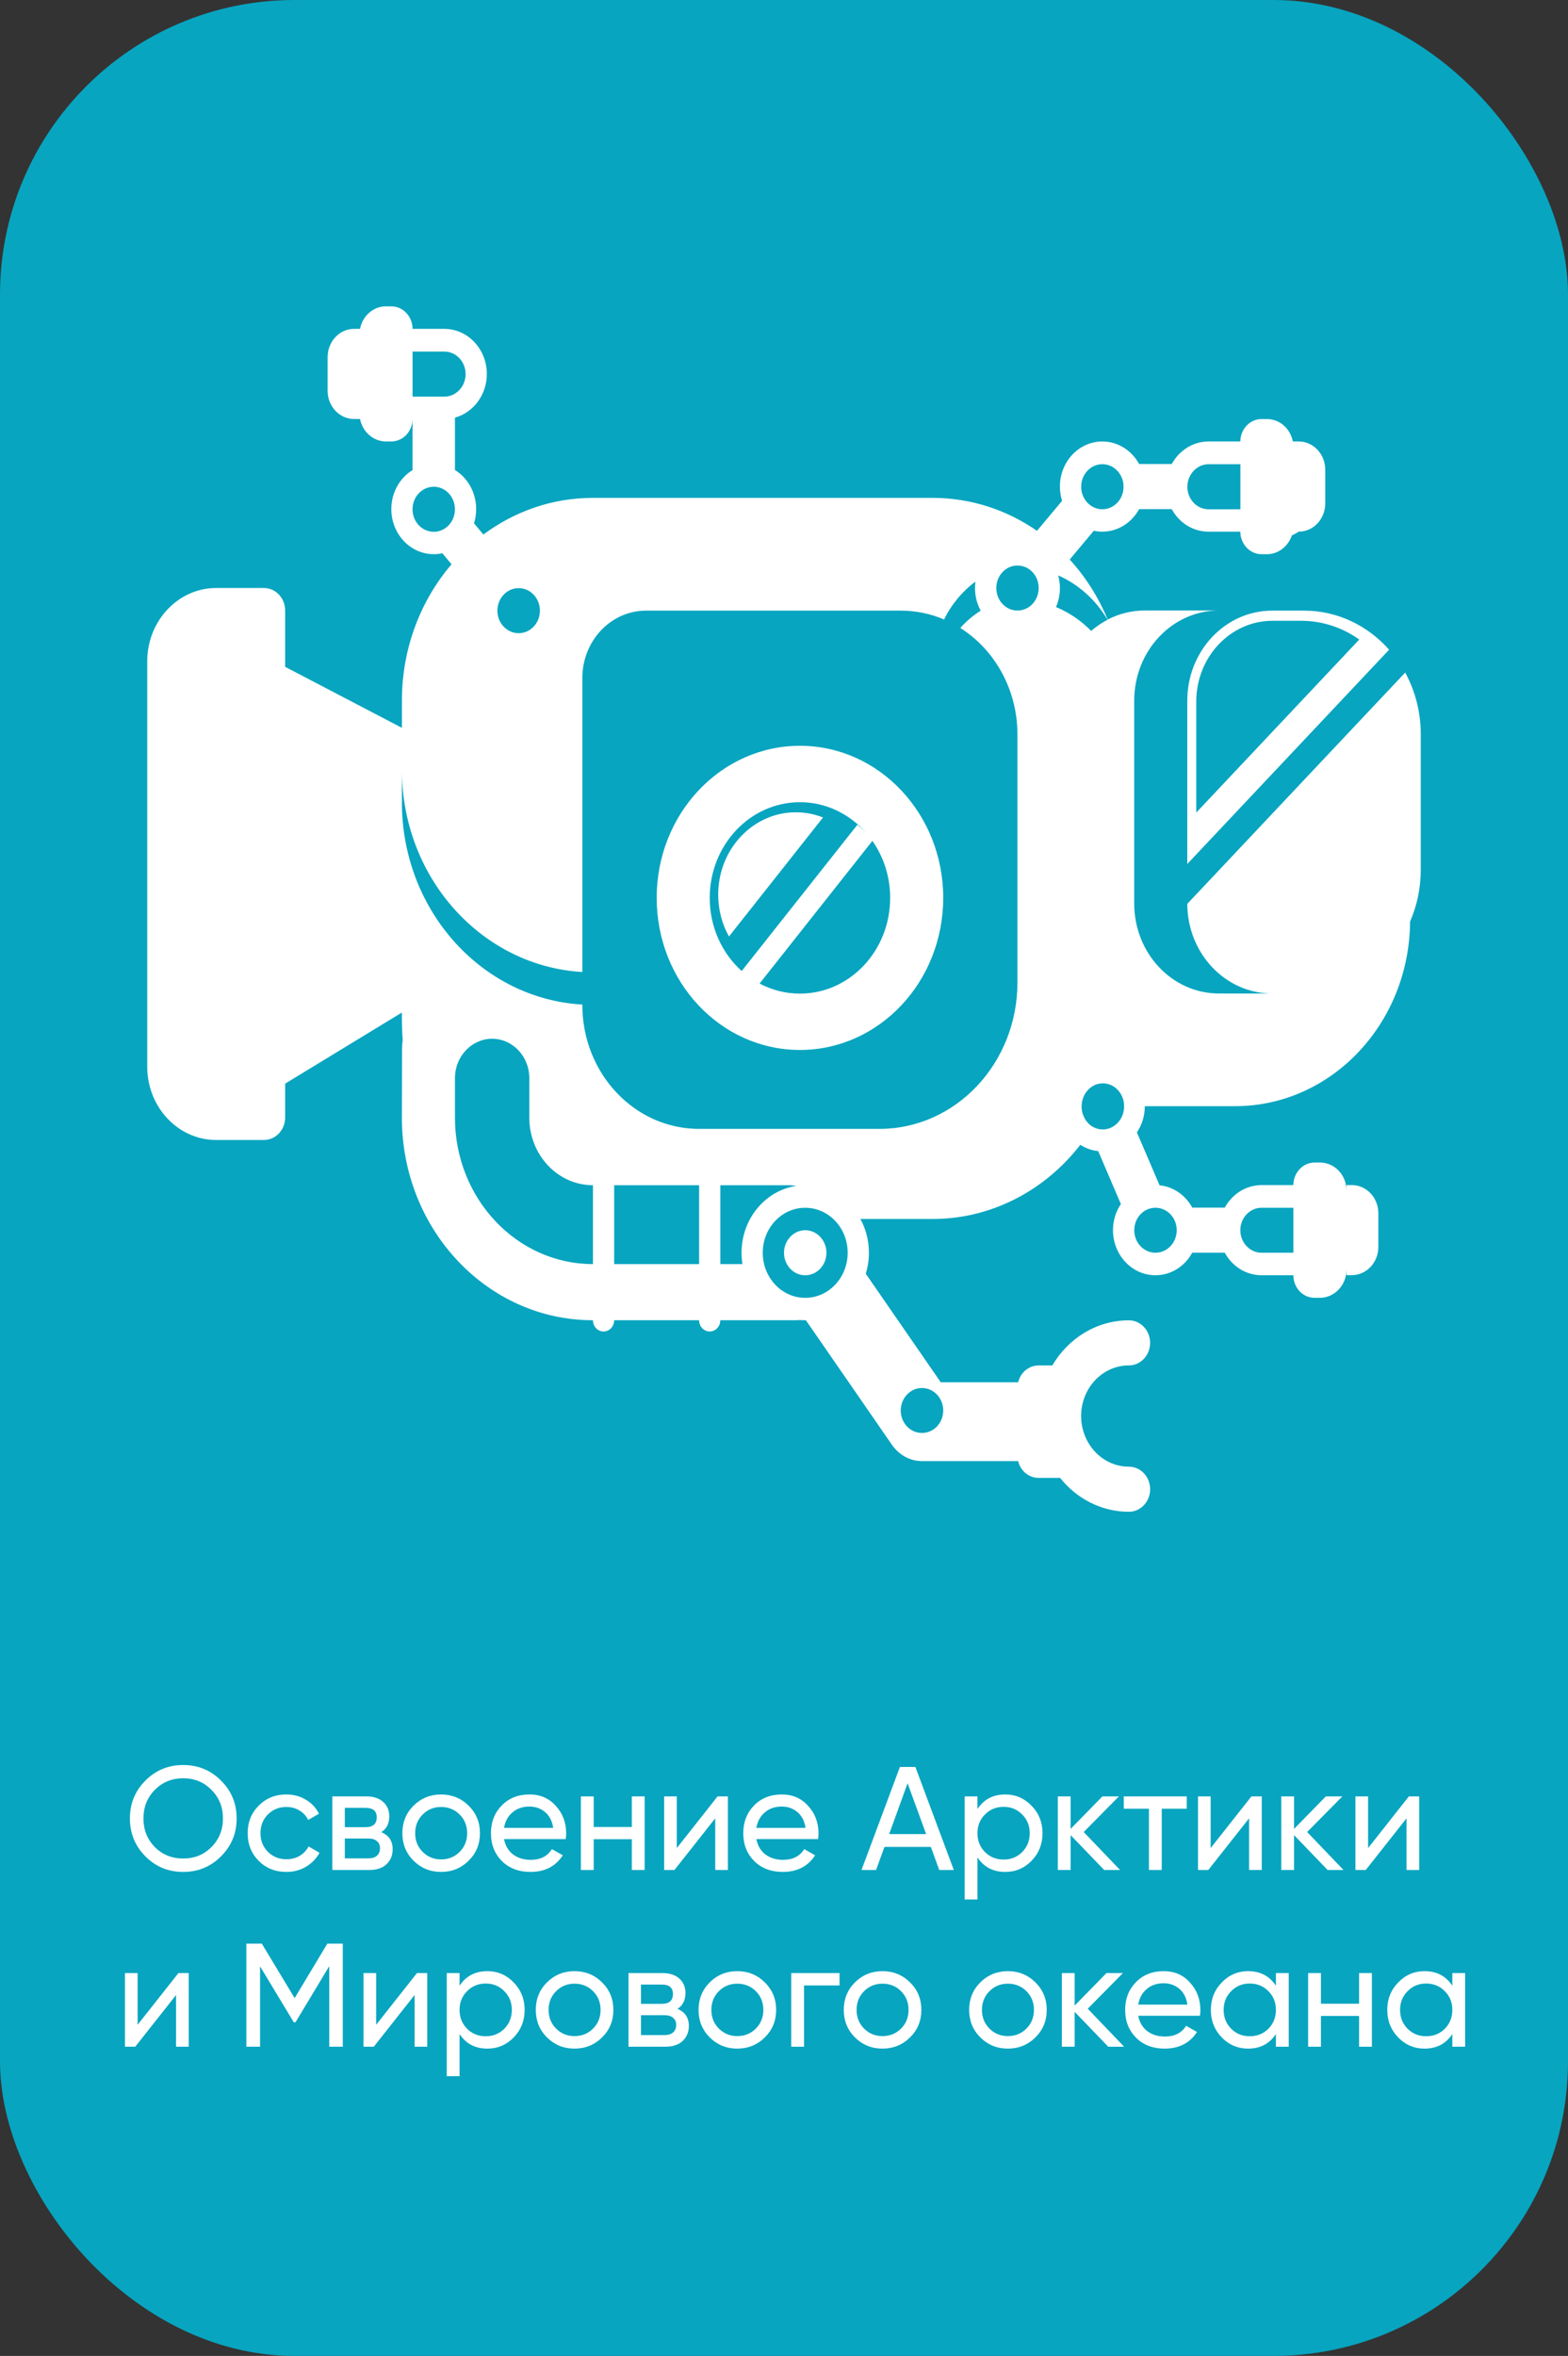 <?xml version="1.0" encoding="UTF-8"?> <svg xmlns="http://www.w3.org/2000/svg" width="213" height="320" viewBox="0 0 213 320" fill="none"><rect x="0" y="0" width="213" height="320" fill="#333333" stroke="none"/> <rect width="213" height="320" rx="40" fill="#07A5C0"></rect> <path d="M30.027 252.14C28.627 253.553 26.913 254.26 24.887 254.26C22.86 254.26 21.147 253.553 19.747 252.14C18.347 250.727 17.647 249.013 17.647 247C17.647 244.973 18.347 243.26 19.747 241.86C21.147 240.447 22.86 239.74 24.887 239.74C26.913 239.74 28.627 240.447 30.027 241.86C31.44 243.26 32.147 244.973 32.147 247C32.147 249.013 31.44 250.727 30.027 252.14ZM21.027 250.88C22.067 251.92 23.353 252.44 24.887 252.44C26.42 252.44 27.7 251.92 28.727 250.88C29.767 249.827 30.287 248.533 30.287 247C30.287 245.453 29.767 244.16 28.727 243.12C27.7 242.067 26.42 241.54 24.887 241.54C23.353 241.54 22.067 242.067 21.027 243.12C20 244.16 19.487 245.453 19.487 247C19.487 248.533 20 249.827 21.027 250.88ZM38.903 254.26C37.396 254.26 36.143 253.76 35.143 252.76C34.143 251.747 33.643 250.493 33.643 249C33.643 247.507 34.143 246.26 35.143 245.26C36.143 244.247 37.396 243.74 38.903 243.74C39.889 243.74 40.776 243.98 41.563 244.46C42.349 244.927 42.936 245.56 43.323 246.36L41.863 247.2C41.609 246.667 41.216 246.24 40.683 245.92C40.163 245.6 39.569 245.44 38.903 245.44C37.903 245.44 37.063 245.78 36.383 246.46C35.716 247.14 35.383 247.987 35.383 249C35.383 250 35.716 250.84 36.383 251.52C37.063 252.2 37.903 252.54 38.903 252.54C39.569 252.54 40.169 252.387 40.703 252.08C41.236 251.76 41.643 251.333 41.923 250.8L43.403 251.66C42.976 252.447 42.363 253.08 41.563 253.56C40.763 254.027 39.876 254.26 38.903 254.26ZM51.8 248.86C52.827 249.287 53.34 250.06 53.34 251.18C53.34 252.007 53.06 252.687 52.5 253.22C51.954 253.74 51.167 254 50.14 254H45.14V244H49.74C50.74 244 51.514 244.253 52.06 244.76C52.607 245.253 52.88 245.907 52.88 246.72C52.88 247.68 52.52 248.393 51.8 248.86ZM49.66 245.56H46.84V248.18H49.66C50.674 248.18 51.18 247.733 51.18 246.84C51.18 245.987 50.674 245.56 49.66 245.56ZM50.04 252.42C50.547 252.42 50.934 252.3 51.2 252.06C51.48 251.82 51.62 251.48 51.62 251.04C51.62 250.627 51.48 250.307 51.2 250.08C50.934 249.84 50.547 249.72 50.04 249.72H46.84V252.42H50.04ZM63.658 252.74C62.632 253.753 61.385 254.26 59.918 254.26C58.452 254.26 57.205 253.753 56.178 252.74C55.165 251.727 54.658 250.48 54.658 249C54.658 247.52 55.165 246.273 56.178 245.26C57.205 244.247 58.452 243.74 59.918 243.74C61.385 243.74 62.632 244.247 63.658 245.26C64.685 246.273 65.198 247.52 65.198 249C65.198 250.48 64.685 251.727 63.658 252.74ZM59.918 252.56C60.918 252.56 61.758 252.22 62.438 251.54C63.118 250.86 63.458 250.013 63.458 249C63.458 247.987 63.118 247.14 62.438 246.46C61.758 245.78 60.918 245.44 59.918 245.44C58.932 245.44 58.098 245.78 57.418 246.46C56.738 247.14 56.398 247.987 56.398 249C56.398 250.013 56.738 250.86 57.418 251.54C58.098 252.22 58.932 252.56 59.918 252.56ZM68.47 249.8C68.643 250.693 69.05 251.387 69.69 251.88C70.343 252.373 71.143 252.62 72.09 252.62C73.41 252.62 74.37 252.133 74.97 251.16L76.45 252C75.476 253.507 74.01 254.26 72.05 254.26C70.463 254.26 69.17 253.767 68.17 252.78C67.183 251.78 66.69 250.52 66.69 249C66.69 247.493 67.176 246.24 68.15 245.24C69.123 244.24 70.383 243.74 71.93 243.74C73.396 243.74 74.59 244.26 75.51 245.3C76.443 246.327 76.91 247.567 76.91 249.02C76.91 249.273 76.89 249.533 76.85 249.8H68.47ZM71.93 245.38C70.996 245.38 70.223 245.647 69.61 246.18C68.996 246.7 68.616 247.4 68.47 248.28H75.15C75.003 247.333 74.63 246.613 74.03 246.12C73.43 245.627 72.73 245.38 71.93 245.38ZM85.83 244H87.57V254H85.83V249.82H80.65V254H78.91V244H80.65V248.16H85.83V244ZM97.478 244H98.878V254H97.158V246.98L91.618 254H90.218V244H91.938V251.02L97.478 244ZM102.747 249.8C102.92 250.693 103.327 251.387 103.967 251.88C104.62 252.373 105.42 252.62 106.367 252.62C107.687 252.62 108.647 252.133 109.247 251.16L110.727 252C109.754 253.507 108.287 254.26 106.327 254.26C104.74 254.26 103.447 253.767 102.447 252.78C101.46 251.78 100.967 250.52 100.967 249C100.967 247.493 101.454 246.24 102.427 245.24C103.4 244.24 104.66 243.74 106.207 243.74C107.674 243.74 108.867 244.26 109.787 245.3C110.72 246.327 111.187 247.567 111.187 249.02C111.187 249.273 111.167 249.533 111.127 249.8H102.747ZM106.207 245.38C105.274 245.38 104.5 245.647 103.887 246.18C103.274 246.7 102.894 247.4 102.747 248.28H109.427C109.28 247.333 108.907 246.613 108.307 246.12C107.707 245.627 107.007 245.38 106.207 245.38ZM127.587 254L126.447 250.86H120.147L119.007 254H117.027L122.247 240H124.347L129.567 254H127.587ZM120.787 249.12H125.807L123.287 242.22L120.787 249.12ZM136.559 243.74C137.959 243.74 139.152 244.253 140.139 245.28C141.125 246.293 141.619 247.533 141.619 249C141.619 250.467 141.125 251.713 140.139 252.74C139.152 253.753 137.959 254.26 136.559 254.26C134.905 254.26 133.645 253.6 132.779 252.28V258H131.039V244H132.779V245.72C133.645 244.4 134.905 243.74 136.559 243.74ZM136.339 252.58C137.339 252.58 138.179 252.24 138.859 251.56C139.539 250.867 139.879 250.013 139.879 249C139.879 247.987 139.539 247.14 138.859 246.46C138.179 245.767 137.339 245.42 136.339 245.42C135.325 245.42 134.479 245.767 133.799 246.46C133.119 247.14 132.779 247.987 132.779 249C132.779 250.013 133.119 250.867 133.799 251.56C134.479 252.24 135.325 252.58 136.339 252.58ZM152.155 254H149.995L145.435 249.26V254H143.695V244H145.435V248.42L149.755 244H151.995L147.215 248.84L152.155 254ZM161.213 244V245.68H157.813V254H156.073V245.68H152.653V244H161.213ZM169.998 244H171.398V254H169.678V246.98L164.138 254H162.738V244H164.458V251.02L169.998 244ZM182.507 254H180.347L175.787 249.26V254H174.047V244H175.787V248.42L180.107 244H182.347L177.567 248.84L182.507 254ZM191.385 244H192.785V254H191.065V246.98L185.525 254H184.125V244H185.845V251.02L191.385 244ZM24.236 268H25.636V278H23.916V270.98L18.376 278H16.976V268H18.696V275.02L24.236 268ZM46.565 264V278H44.725V267.06L40.145 274.68H39.905L35.325 267.08V278H33.465V264H35.565L40.025 271.4L44.465 264H46.565ZM56.639 268H58.039V278H56.319V270.98L50.779 278H49.379V268H51.099V275.02L56.639 268ZM66.207 267.74C67.607 267.74 68.8 268.253 69.787 269.28C70.774 270.293 71.267 271.533 71.267 273C71.267 274.467 70.774 275.713 69.787 276.74C68.8 277.753 67.607 278.26 66.207 278.26C64.554 278.26 63.294 277.6 62.427 276.28V282H60.687V268H62.427V269.72C63.294 268.4 64.554 267.74 66.207 267.74ZM65.987 276.58C66.987 276.58 67.827 276.24 68.507 275.56C69.187 274.867 69.527 274.013 69.527 273C69.527 271.987 69.187 271.14 68.507 270.46C67.827 269.767 66.987 269.42 65.987 269.42C64.974 269.42 64.127 269.767 63.447 270.46C62.767 271.14 62.427 271.987 62.427 273C62.427 274.013 62.767 274.867 63.447 275.56C64.127 276.24 64.974 276.58 65.987 276.58ZM81.783 276.74C80.757 277.753 79.51 278.26 78.043 278.26C76.577 278.26 75.33 277.753 74.303 276.74C73.29 275.727 72.783 274.48 72.783 273C72.783 271.52 73.29 270.273 74.303 269.26C75.33 268.247 76.577 267.74 78.043 267.74C79.51 267.74 80.757 268.247 81.783 269.26C82.81 270.273 83.323 271.52 83.323 273C83.323 274.48 82.81 275.727 81.783 276.74ZM78.043 276.56C79.043 276.56 79.883 276.22 80.563 275.54C81.243 274.86 81.583 274.013 81.583 273C81.583 271.987 81.243 271.14 80.563 270.46C79.883 269.78 79.043 269.44 78.043 269.44C77.057 269.44 76.223 269.78 75.543 270.46C74.863 271.14 74.523 271.987 74.523 273C74.523 274.013 74.863 274.86 75.543 275.54C76.223 276.22 77.057 276.56 78.043 276.56ZM92.035 272.86C93.061 273.287 93.575 274.06 93.575 275.18C93.575 276.007 93.295 276.687 92.735 277.22C92.188 277.74 91.401 278 90.375 278H85.375V268H89.975C90.975 268 91.748 268.253 92.295 268.76C92.841 269.253 93.115 269.907 93.115 270.72C93.115 271.68 92.755 272.393 92.035 272.86ZM89.895 269.56H87.075V272.18H89.895C90.908 272.18 91.415 271.733 91.415 270.84C91.415 269.987 90.908 269.56 89.895 269.56ZM90.275 276.42C90.781 276.42 91.168 276.3 91.435 276.06C91.715 275.82 91.855 275.48 91.855 275.04C91.855 274.627 91.715 274.307 91.435 274.08C91.168 273.84 90.781 273.72 90.275 273.72H87.075V276.42H90.275ZM103.893 276.74C102.866 277.753 101.619 278.26 100.153 278.26C98.686 278.26 97.439 277.753 96.413 276.74C95.4 275.727 94.893 274.48 94.893 273C94.893 271.52 95.4 270.273 96.413 269.26C97.439 268.247 98.686 267.74 100.153 267.74C101.619 267.74 102.866 268.247 103.893 269.26C104.919 270.273 105.433 271.52 105.433 273C105.433 274.48 104.919 275.727 103.893 276.74ZM100.153 276.56C101.153 276.56 101.993 276.22 102.673 275.54C103.353 274.86 103.693 274.013 103.693 273C103.693 271.987 103.353 271.14 102.673 270.46C101.993 269.78 101.153 269.44 100.153 269.44C99.166 269.44 98.333 269.78 97.653 270.46C96.973 271.14 96.633 271.987 96.633 273C96.633 274.013 96.973 274.86 97.653 275.54C98.333 276.22 99.166 276.56 100.153 276.56ZM114.044 268V269.68H109.224V278H107.484V268H114.044ZM123.619 276.74C122.593 277.753 121.346 278.26 119.879 278.26C118.413 278.26 117.166 277.753 116.139 276.74C115.126 275.727 114.619 274.48 114.619 273C114.619 271.52 115.126 270.273 116.139 269.26C117.166 268.247 118.413 267.74 119.879 267.74C121.346 267.74 122.593 268.247 123.619 269.26C124.646 270.273 125.159 271.52 125.159 273C125.159 274.48 124.646 275.727 123.619 276.74ZM119.879 276.56C120.879 276.56 121.719 276.22 122.399 275.54C123.079 274.86 123.419 274.013 123.419 273C123.419 271.987 123.079 271.14 122.399 270.46C121.719 269.78 120.879 269.44 119.879 269.44C118.893 269.44 118.059 269.78 117.379 270.46C116.699 271.14 116.359 271.987 116.359 273C116.359 274.013 116.699 274.86 117.379 275.54C118.059 276.22 118.893 276.56 119.879 276.56ZM140.651 276.74C139.624 277.753 138.377 278.26 136.911 278.26C135.444 278.26 134.197 277.753 133.171 276.74C132.157 275.727 131.651 274.48 131.651 273C131.651 271.52 132.157 270.273 133.171 269.26C134.197 268.247 135.444 267.74 136.911 267.74C138.377 267.74 139.624 268.247 140.651 269.26C141.677 270.273 142.191 271.52 142.191 273C142.191 274.48 141.677 275.727 140.651 276.74ZM136.911 276.56C137.911 276.56 138.751 276.22 139.431 275.54C140.111 274.86 140.451 274.013 140.451 273C140.451 271.987 140.111 271.14 139.431 270.46C138.751 269.78 137.911 269.44 136.911 269.44C135.924 269.44 135.091 269.78 134.411 270.46C133.731 271.14 133.391 271.987 133.391 273C133.391 274.013 133.731 274.86 134.411 275.54C135.091 276.22 135.924 276.56 136.911 276.56ZM152.702 278H150.542L145.982 273.26V278H144.242V268H145.982V272.42L150.302 268H152.542L147.762 272.84L152.702 278ZM154.622 273.8C154.795 274.693 155.202 275.387 155.842 275.88C156.495 276.373 157.295 276.62 158.242 276.62C159.562 276.62 160.522 276.133 161.122 275.16L162.602 276C161.629 277.507 160.162 278.26 158.202 278.26C156.615 278.26 155.322 277.767 154.322 276.78C153.335 275.78 152.842 274.52 152.842 273C152.842 271.493 153.329 270.24 154.302 269.24C155.275 268.24 156.535 267.74 158.082 267.74C159.549 267.74 160.742 268.26 161.662 269.3C162.595 270.327 163.062 271.567 163.062 273.02C163.062 273.273 163.042 273.533 163.002 273.8H154.622ZM158.082 269.38C157.149 269.38 156.375 269.647 155.762 270.18C155.149 270.7 154.769 271.4 154.622 272.28H161.302C161.155 271.333 160.782 270.613 160.182 270.12C159.582 269.627 158.882 269.38 158.082 269.38ZM173.323 268H175.063V278H173.323V276.28C172.456 277.6 171.196 278.26 169.543 278.26C168.143 278.26 166.949 277.753 165.963 276.74C164.976 275.713 164.483 274.467 164.483 273C164.483 271.533 164.976 270.293 165.963 269.28C166.949 268.253 168.143 267.74 169.543 267.74C171.196 267.74 172.456 268.4 173.323 269.72V268ZM169.763 276.58C170.776 276.58 171.623 276.24 172.303 275.56C172.983 274.867 173.323 274.013 173.323 273C173.323 271.987 172.983 271.14 172.303 270.46C171.623 269.767 170.776 269.42 169.763 269.42C168.763 269.42 167.923 269.767 167.243 270.46C166.563 271.14 166.223 271.987 166.223 273C166.223 274.013 166.563 274.867 167.243 275.56C167.923 276.24 168.763 276.58 169.763 276.58ZM184.619 268H186.359V278H184.619V273.82H179.439V278H177.699V268H179.439V272.16H184.619V268ZM197.288 268H199.028V278H197.288V276.28C196.421 277.6 195.161 278.26 193.508 278.26C192.108 278.26 190.914 277.753 189.928 276.74C188.941 275.713 188.448 274.467 188.448 273C188.448 271.533 188.941 270.293 189.928 269.28C190.914 268.253 192.108 267.74 193.508 267.74C195.161 267.74 196.421 268.4 197.288 269.72V268ZM193.728 276.58C194.741 276.58 195.588 276.24 196.268 275.56C196.948 274.867 197.288 274.013 197.288 273C197.288 271.987 196.948 271.14 196.268 270.46C195.588 269.767 194.741 269.42 193.728 269.42C192.728 269.42 191.888 269.767 191.208 270.46C190.528 271.14 190.188 271.987 190.188 273C190.188 274.013 190.528 274.867 191.208 275.56C191.888 276.24 192.728 276.58 193.728 276.58Z" fill="white"></path> <path fill-rule="evenodd" clip-rule="evenodd" d="M163.443 69.073L163.386 69.057L163.376 69.055L163.328 69.04L163.308 69.033L163.273 69.022L163.242 69.011L163.217 69.002L163.176 68.986L163.11 68.96L163.106 68.957C163.042 68.931 162.981 68.9 162.919 68.868L162.892 68.855L162.857 68.835L162.796 68.802L162.787 68.797L162.736 68.766L162.734 68.764C162.674 68.726 162.615 68.688 162.557 68.646L162.536 68.633L162.499 68.604L162.394 68.522L162.388 68.515L162.335 68.468L162.304 68.442L162.281 68.422L162.23 68.373L162.218 68.362L162.181 68.324L162.176 68.32L162.135 68.277L162.133 68.275L162.096 68.235L162.086 68.224L162.057 68.191L162.041 68.171L161.95 68.059L161.944 68.051L161.907 68.002L161.866 67.944L161.837 67.904L161.825 67.886L161.804 67.855L161.786 67.826L161.712 67.702L161.71 67.697L161.679 67.644L161.677 67.637L161.65 67.588L161.642 67.573L161.623 67.535L161.611 67.508L161.597 67.48L161.578 67.442L161.57 67.424L161.549 67.375L161.545 67.366L161.522 67.308L161.52 67.306L161.498 67.251L161.494 67.237L161.477 67.193L161.469 67.168L161.457 67.133L161.446 67.097L161.438 67.073L161.424 67.026L161.42 67.013L161.403 66.955L161.401 66.953L161.387 66.891L161.385 66.882L161.372 66.828L161.368 66.808L161.36 66.766L161.354 66.733L161.348 66.704L161.339 66.659L161.337 66.639L161.329 66.582V66.575L161.321 66.511V66.506L161.315 66.446L161.313 66.431L161.309 66.382L161.307 66.353L161.304 66.317L161.302 66.275V66.251L161.3 66.197V66.184V66.117V66.051V66.04L161.302 65.986V65.962L161.304 65.919L161.307 65.884L161.309 65.855L161.313 65.806L161.315 65.791L161.321 65.731V65.726L161.329 65.662L161.331 65.655L161.339 65.597L161.341 65.579L161.35 65.535L161.356 65.506L161.362 65.473L161.37 65.431L161.374 65.411L161.387 65.357L161.389 65.348L161.405 65.286V65.284L161.422 65.224L161.426 65.211L161.44 65.162L161.448 65.137L161.461 65.102L161.473 65.068L161.481 65.044L161.498 64.999L161.504 64.986L161.525 64.931L161.527 64.928L161.551 64.871L161.553 64.864L161.576 64.815L161.584 64.797L161.603 64.76L161.617 64.731L161.631 64.704L161.65 64.666L161.658 64.648L161.683 64.6L161.687 64.593L161.718 64.54L161.72 64.535L161.749 64.486L161.757 64.473L161.782 64.433L161.796 64.411L161.815 64.382L161.835 64.351L161.849 64.331L161.876 64.291L161.882 64.282L161.917 64.233V64.231L161.954 64.182L161.961 64.173L161.991 64.133L162.006 64.117L162.03 64.088L162.051 64.064L162.07 64.042L162.098 64.008L162.111 63.995L162.148 63.955L162.152 63.951L162.193 63.906L162.197 63.902L162.236 63.864L162.246 63.853L162.277 63.824L162.323 63.784L162.351 63.759L162.368 63.746L162.405 63.713L162.413 63.706L162.46 63.668L162.508 63.633L162.516 63.626L162.555 63.597L162.573 63.584L162.604 63.562L162.631 63.542L162.654 63.526L162.691 63.502L162.703 63.493L162.75 63.464L162.754 63.462L162.806 63.431L162.812 63.426L162.857 63.402L162.872 63.393L162.909 63.373L162.933 63.359L162.96 63.346L162.995 63.328L163.014 63.319L163.059 63.297L163.067 63.293L163.123 63.268L163.125 63.266L163.178 63.244L163.19 63.239L163.234 63.224L163.256 63.215L163.289 63.204L163.322 63.193L163.345 63.186L163.39 63.173L163.402 63.168L163.458 63.153H163.46C163.688 63.091 163.927 63.055 164.174 63.055H168.499V69.177H164.174C163.925 69.177 163.684 69.144 163.454 69.082L163.443 69.073ZM182.91 172.456C182.91 174.552 181.287 176.28 179.294 176.28H178.585C176.985 176.28 175.695 174.916 175.691 173.216H171.372C169.237 173.216 167.376 171.985 166.376 170.158H161.954C160.957 171.987 159.094 173.216 156.959 173.216C153.773 173.216 151.19 170.474 151.19 167.094C151.19 165.769 151.587 164.545 152.261 163.545L149.184 156.356C148.3 156.265 147.473 155.963 146.751 155.498C144.641 158.223 142.048 160.509 139.111 162.209L138.885 162.338L138.627 162.483L138.319 162.649L138.111 162.758L137.77 162.934L137.661 162.987C134.325 164.645 130.604 165.572 126.676 165.572H116.878C117.614 166.92 118.036 168.485 118.036 170.154C118.036 171.149 117.886 172.109 117.608 173.009L127.793 187.752H138.216L138.305 187.754C138.625 186.436 139.75 185.463 141.1 185.463H142.949C145.114 181.785 148.962 179.338 153.353 179.338C154.943 179.338 156.235 180.709 156.235 182.396C156.235 184.089 154.943 185.461 153.353 185.461C150.005 185.461 147.257 188.138 146.901 191.583H146.904L146.899 191.618L146.897 191.63L146.895 191.638V191.643L146.893 191.654C146.877 191.825 146.867 191.998 146.862 192.174V192.185V192.21V192.221V192.232V192.243V192.254V192.265V192.276V192.287V192.298V192.31V192.321V192.332C146.862 192.583 146.875 192.83 146.899 193.074L146.901 193.085L146.904 193.096C147.263 196.538 150.009 199.218 153.355 199.218C154.945 199.218 156.237 200.59 156.237 202.276C156.237 203.97 154.945 205.341 153.355 205.341C149.596 205.341 146.231 203.543 143.983 200.714V200.743H141.102C139.755 200.743 138.625 199.783 138.305 198.456L138.218 198.458H125.236C123.628 198.458 122.125 197.63 121.17 196.258L109.474 179.327L109.381 179.329C109.13 179.329 108.884 179.316 108.639 179.296C108.409 179.316 108.178 179.325 107.942 179.325H97.847V179.327C97.847 180.178 97.206 180.852 96.404 180.852C95.616 180.852 94.966 180.176 94.966 179.327V179.325H83.428V179.327C83.428 180.178 82.778 180.852 81.99 180.852C81.188 180.852 80.547 180.176 80.547 179.327V179.325H80.528C66.189 179.325 54.579 166.996 54.591 151.776L54.612 142.587C54.612 142.14 54.643 141.702 54.702 141.273C54.626 140.209 54.591 139.118 54.591 138.009V137.533L38.736 147.189V151.791C38.736 153.471 37.451 154.843 35.849 154.843H29.366C24.194 154.843 20 150.378 20 144.889V89.82C20 84.331 24.206 79.866 29.366 79.866H35.849C37.439 79.866 38.736 81.231 38.736 82.924V90.575L54.596 98.86V95.169C54.596 88.035 57.15 81.537 61.339 76.646L60.089 75.151C59.715 75.233 59.326 75.275 58.927 75.275C55.741 75.275 53.158 72.535 53.158 69.153C53.158 66.886 54.316 64.911 56.039 63.853V56.995C55.99 58.648 54.717 59.964 53.148 59.964H52.438C50.702 59.964 49.246 58.653 48.909 56.913L48.822 56.915H48.107C46.12 56.915 44.503 55.206 44.503 53.068V48.513C44.503 46.39 46.105 44.668 48.107 44.668H48.822L48.907 44.67C49.238 42.93 50.679 41.61 52.438 41.61H53.148C54.748 41.61 56.037 42.981 56.041 44.67H60.364C63.536 44.67 66.133 47.41 66.133 50.793C66.133 53.642 64.293 56.044 61.802 56.724V63.844C63.526 64.902 64.683 66.884 64.683 69.153C64.683 69.828 64.581 70.477 64.391 71.084L65.665 72.604C69.879 69.468 75.01 67.626 80.547 67.626H126.676C131.914 67.626 136.789 69.273 140.865 72.102L144.275 68.026C144.084 67.417 143.981 66.766 143.981 66.088C143.981 62.706 146.558 59.966 149.744 59.966C151.879 59.966 153.742 61.197 154.742 63.028H159.174C160.173 61.199 162.041 59.966 164.167 59.966H168.49C168.501 58.288 169.788 56.917 171.384 56.917H172.094C173.848 56.917 175.29 58.228 175.623 59.966H176.423C178.422 59.966 180.026 61.688 180.026 63.813V68.368C180.026 70.511 178.41 72.213 176.423 72.213C176.423 72.213 176.024 72.484 175.487 72.728C174.99 74.206 173.655 75.28 172.092 75.28H171.382C169.782 75.28 168.493 73.897 168.488 72.215H164.165C162.03 72.215 160.167 70.984 159.17 69.153H154.742C153.744 70.982 151.879 72.215 149.744 72.215C149.347 72.215 148.96 72.173 148.586 72.091L145.312 76C147.459 78.351 149.215 81.111 150.468 84.155C151.996 83.364 153.715 82.922 155.533 82.922H165.599C159.242 82.922 154.075 88.397 154.075 95.16V122.722C154.075 129.484 159.227 134.947 165.599 134.947H172.818C166.463 134.947 161.307 129.511 161.282 122.771L190.886 91.351C192.231 93.822 193 96.689 193 99.744V118.14C193 120.651 192.48 123.033 191.548 125.173C191.457 139.029 180.851 150.251 167.769 150.251H155.535H155.513V150.254C155.513 151.58 155.114 152.807 154.439 153.809L157.518 160.998C159.423 161.191 161.056 162.363 161.965 164.034H166.374C167.374 162.2 169.247 160.969 171.374 160.969H175.693C175.695 159.285 176.987 157.903 178.587 157.903H179.296C181.31 157.903 182.912 159.618 182.912 161.727V160.969H183.634C185.627 160.969 187.237 162.678 187.237 164.8V169.369C187.237 171.5 185.621 173.2 183.634 173.2H182.912V172.44L182.91 172.456ZM171.37 170.156H175.695V164.047H171.37C169.794 164.047 168.488 165.411 168.488 167.098C168.488 168.785 169.78 170.156 171.37 170.156ZM154.079 167.098C154.079 168.785 155.365 170.156 156.961 170.156C158.557 170.156 159.848 168.785 159.848 167.098C159.848 165.411 158.557 164.047 156.961 164.047C155.365 164.047 154.079 165.411 154.079 167.098ZM148.444 153.051C148.847 153.28 149.306 153.411 149.795 153.411C151.399 153.411 152.701 152.007 152.701 150.271C152.701 150.142 152.695 150.016 152.681 149.891L152.679 149.871L152.675 149.84L152.668 149.794V149.791L152.66 149.742L152.656 149.718L152.652 149.694L152.644 149.645V149.64L152.636 149.596L152.629 149.565L152.625 149.549L152.615 149.5L152.613 149.489L152.603 149.451L152.592 149.414L152.59 149.405L152.578 149.358L152.572 149.34L152.564 149.311L152.551 149.269L152.549 149.267L152.535 149.22L152.527 149.198L152.518 149.176L152.502 149.129L152.5 149.127L152.483 149.085L152.473 149.056L152.467 149.04L152.448 148.996L152.444 148.987L152.43 148.951L152.415 148.918L152.411 148.907L152.393 148.865L152.387 148.849L152.372 148.82L152.354 148.782L152.352 148.778L152.329 148.736L152.319 148.716L152.306 148.694L152.284 148.651V148.649L152.261 148.611L152.247 148.587L152.237 148.571L152.212 148.531L152.208 148.525L152.187 148.491L152.169 148.462L152.162 148.454L152.136 148.414L152.128 148.402L152.109 148.376L152.084 148.342L152.082 148.338L152.053 148.3L152.041 148.282L152.025 148.262L151.996 148.227L151.967 148.191L151.949 148.171L151.936 148.158L151.905 148.122L151.901 148.116L151.875 148.087L151.852 148.062L151.844 148.054L151.813 148.02L151.803 148.011L151.78 147.987L151.753 147.958L151.749 147.954L151.716 147.922L151.648 147.86L151.613 147.831L151.595 147.814L151.58 147.8L151.545 147.771L151.541 147.767L151.511 147.742L151.486 147.722L151.476 147.714L151.439 147.687L151.402 147.66L151.371 147.638L151.365 147.634L151.327 147.609L151.288 147.585L151.251 147.56H151.249L151.21 147.536L151.19 147.522L151.171 147.511L151.132 147.489L151.128 147.487L151.093 147.467L151.075 147.458L151.066 147.454L151.056 147.449L151.04 147.44H151.037L151.019 147.431L151 147.422H150.998L150.98 147.414L150.978 147.411L150.961 147.405L150.943 147.396L150.924 147.387L150.918 147.385L150.906 147.38L150.887 147.371L150.871 147.365H150.869L150.832 147.349L150.813 147.342L150.807 147.34L150.799 147.338L150.795 147.336L150.739 147.316L150.717 147.309L150.698 147.302L150.68 147.296L150.678 147.294H150.676H150.673L150.661 147.289L150.641 147.282L150.622 147.276L150.614 147.274L150.608 147.271H150.604L150.583 147.265L150.562 147.258L150.55 147.254L150.544 147.251L150.538 147.249L150.523 147.245L150.503 147.24L150.464 147.229L150.443 147.225L150.423 147.22H150.42L150.402 147.216L150.398 147.214L150.381 147.211L150.361 147.207L150.355 147.205L150.34 147.202L150.326 147.2L150.32 147.198L150.299 147.194L150.289 147.191L150.279 147.189L150.258 147.187H150.254L150.237 147.185L150.223 147.182H150.217L150.196 147.18L150.182 147.178L150.176 147.176L150.157 147.174H150.155L150.135 147.171L150.114 147.169H150.112L150.093 147.167H150.091H150.089L150.071 147.165L150.05 147.162L150.038 147.16H150.03H150.021H150.007L149.987 147.158L149.966 147.156H149.964H149.954H149.943L149.923 147.154H149.9H149.89H149.884H149.88H149.857H149.836H149.814H149.789H149.764H149.74H149.738H149.715H149.713L149.688 147.156H149.666H149.664L149.639 147.158L149.618 147.16H149.614L149.594 147.162H149.59L149.569 147.165H149.565L149.54 147.167L149.522 147.169H149.516L149.491 147.171L149.472 147.174L149.466 147.176L149.448 147.178H149.441L149.425 147.18L149.417 147.182L149.392 147.187L149.376 147.189L149.367 147.191L149.328 147.198L149.318 147.2L149.304 147.202L149.293 147.205L149.279 147.207L149.269 147.209L149.244 147.214L149.232 147.216L149.221 147.218L149.199 147.222L149.186 147.225L149.174 147.227L149.162 147.229L149.149 147.231L149.139 147.234L149.127 147.236L149.104 147.242L149.094 147.245L149.082 147.249L149.059 147.256L149.051 147.258L149.026 147.265L149.012 147.269L149.003 147.271L148.989 147.276L148.966 147.282L148.96 147.285H148.958L148.944 147.289L148.921 147.296L148.915 147.298L148.899 147.305L148.892 147.307L148.876 147.314L148.872 147.316L148.853 147.322L148.831 147.331L148.827 147.334H148.824L148.808 147.34L148.785 147.349L148.781 147.351L148.763 147.358L148.759 147.36L148.74 147.367L148.738 147.369L148.72 147.378L148.697 147.387L148.695 147.389H148.693L148.674 147.398L148.652 147.409L148.631 147.42L148.609 147.431L148.586 147.442L148.565 147.454L148.545 147.465L148.526 147.476L148.524 147.478L148.504 147.489L148.485 147.5L148.483 147.502L148.463 147.514L148.444 147.525H148.442L148.44 147.527L148.419 147.538L148.403 147.549L148.399 147.551L148.38 147.562L148.378 147.565L148.362 147.576L148.358 147.578L148.337 147.591L148.323 147.6L148.298 147.616L148.284 147.627L148.259 147.642L148.245 147.654L148.222 147.669L148.207 147.68L148.185 147.696L148.17 147.707L148.148 147.722L148.133 147.734L148.111 147.751L148.096 147.765L148.076 147.782L148.059 147.796L148.039 147.814L148.022 147.827L148.002 147.845L147.985 147.86C147.722 148.094 147.498 148.378 147.325 148.696V148.698L147.313 148.722L147.3 148.745L147.294 148.756L147.288 148.767C147.058 149.216 146.926 149.736 146.926 150.287C146.926 150.876 147.076 151.427 147.338 151.898L147.356 151.934L147.36 151.94L147.383 151.978L147.385 151.982L147.407 152.02L147.409 152.022L147.434 152.062V152.065L147.461 152.105V152.107L147.488 152.145L147.49 152.149L147.514 152.185L147.519 152.191L147.543 152.225L147.549 152.231L147.572 152.262L147.58 152.271L147.603 152.3L147.611 152.311L147.632 152.338L147.642 152.351L147.66 152.376L147.673 152.391L147.691 152.414L147.706 152.429L147.722 152.449L147.739 152.467L147.753 152.485L147.771 152.505L147.786 152.52L147.806 152.542L147.819 152.556L147.841 152.58L147.852 152.591L147.876 152.616L147.885 152.625L147.911 152.651L147.917 152.658L147.946 152.685L147.952 152.689L147.983 152.718L147.987 152.72L148.059 152.782L148.133 152.842L148.138 152.845L148.17 152.869L148.177 152.874L148.207 152.898L148.216 152.905L148.298 152.962L148.325 152.98L148.341 152.991L148.366 153.007L148.384 153.018L148.407 153.031L148.428 153.042L148.448 153.054L148.471 153.067L148.444 153.051ZM108.664 101.3C119.412 101.3 128.128 110.551 128.128 121.953C128.128 133.376 119.412 142.614 108.664 142.614C97.907 142.614 89.205 133.378 89.205 121.953C89.205 110.551 97.909 101.3 108.664 101.3ZM108.664 108.96C112.181 108.96 115.352 110.531 117.588 113.049C117.234 112.682 116.86 112.338 116.471 112.022L100.754 131.891C98.096 129.507 96.41 125.942 96.41 121.96C96.41 114.782 101.895 108.962 108.664 108.962V108.96ZM118.507 114.213C120.023 116.375 120.921 119.056 120.921 121.96C120.921 129.142 115.432 134.962 108.664 134.962C106.693 134.962 104.832 134.469 103.185 133.593L118.509 114.213H118.507ZM161.282 95.18C161.282 88.418 166.448 82.942 172.82 82.942H177.145C181.703 82.942 185.808 84.984 188.699 88.249L161.282 117.355V95.18V95.18ZM162.503 95.304V110.371L184.644 86.868C182.377 85.253 179.662 84.32 176.736 84.32H172.865C167.139 84.32 162.501 89.242 162.501 95.304H162.503ZM97.562 121.511C97.562 123.591 98.092 125.533 99.026 127.202L111.8 111.038C110.648 110.578 109.406 110.331 108.108 110.331C102.28 110.331 97.562 115.344 97.562 121.513V121.511ZM148.226 85.697C148.907 85.106 149.655 84.597 150.453 84.184C148.872 81.504 146.531 79.384 143.749 78.157C143.899 78.704 143.981 79.284 143.981 79.882C143.981 80.802 143.79 81.673 143.448 82.455C145.242 83.195 146.862 84.306 148.224 85.697H148.226ZM139.273 77.033L139.259 77.026L139.244 77.02L139.228 77.013L139.214 77.006L139.212 77.004L139.199 77L139.183 76.993L139.168 76.986L139.152 76.98L139.146 76.977L139.138 76.975L139.121 76.971L139.105 76.964L139.088 76.96L139.076 76.955L139.072 76.953L139.055 76.948L139.039 76.944L139.022 76.94L139.006 76.935L138.991 76.931L138.975 76.926L138.959 76.922L138.942 76.917L138.938 76.915L138.926 76.913L138.909 76.909L138.893 76.904L138.876 76.9L138.868 76.897L138.86 76.895L138.843 76.891L138.827 76.886L138.81 76.882L138.796 76.88H138.794L138.778 76.875L138.761 76.873L138.745 76.871L138.728 76.868H138.726L138.712 76.866L138.695 76.864L138.679 76.862L138.662 76.86L138.656 76.857L138.646 76.855L138.63 76.853L138.613 76.851L138.597 76.849L138.586 76.846L138.58 76.844L138.564 76.842L138.547 76.84L138.531 76.837L138.514 76.835H138.512L138.496 76.833L138.479 76.831L138.463 76.829L138.446 76.826H138.442L138.428 76.824L138.411 76.822H138.395L138.379 76.82H138.37H138.36H138.344H138.327H138.309H138.296H138.292H138.274H138.255H138.239H138.22H138.163H138.146H138.144H138.126H138.107H138.089H138.074H138.07H138.052L138.033 76.822L138.015 76.824H138.002H137.996L137.978 76.826L137.959 76.829L137.941 76.831L137.932 76.833H137.922L137.904 76.835L137.866 76.84L137.86 76.842L137.848 76.844L137.829 76.846L137.811 76.849L137.792 76.851H137.788L137.774 76.853L137.755 76.855L137.737 76.857L137.718 76.86H137.716L137.7 76.862L137.681 76.866L137.646 76.873L137.628 76.877L137.591 76.886L137.576 76.891H137.574L137.556 76.895L137.537 76.9L137.519 76.904L137.507 76.906L137.5 76.909L137.482 76.913L137.463 76.917L137.445 76.922L137.435 76.924L137.428 76.926L137.41 76.933L137.391 76.94L137.375 76.946L137.367 76.948L137.356 76.951L137.338 76.957L137.321 76.964L137.303 76.971L137.297 76.973L137.284 76.977L137.268 76.984L137.252 76.991L137.235 76.997L137.231 77L137.217 77.006L137.2 77.013L137.184 77.02L137.167 77.026H137.165L137.151 77.033L137.134 77.04L137.118 77.046L137.101 77.053H137.099L137.083 77.06L137.066 77.066C136.05 77.54 135.341 78.622 135.341 79.875C135.341 80.573 135.563 81.217 135.933 81.731L135.956 81.762L135.958 81.764L135.983 81.797L135.999 81.817L136.009 81.831L136.036 81.864L136.044 81.875L136.063 81.897L136.09 81.928L136.137 81.982L136.145 81.991L136.174 82.022L136.186 82.035L136.203 82.053L136.231 82.082L136.236 82.086L136.262 82.113L136.287 82.137L136.291 82.142L136.322 82.171L136.338 82.186L136.353 82.2L136.384 82.228L136.392 82.235L136.414 82.255L136.445 82.28L136.447 82.282L136.478 82.308L136.499 82.326L136.509 82.335L136.542 82.36L136.554 82.368L136.575 82.384L136.608 82.409L136.61 82.411L136.641 82.433L136.667 82.451L136.676 82.455L136.711 82.477L136.727 82.489L136.746 82.5L136.781 82.522L136.787 82.526L136.816 82.544L136.846 82.564L136.85 82.566L136.888 82.586L136.91 82.597L136.925 82.604L136.962 82.624L136.972 82.631L136.997 82.644L137.034 82.662L137.071 82.68L137.097 82.693L137.108 82.697L137.147 82.713L137.163 82.72L137.186 82.728L137.225 82.744L137.229 82.746L137.264 82.76L137.297 82.771L137.303 82.773L137.342 82.786L137.363 82.793L137.381 82.8L137.42 82.811L137.43 82.813L137.461 82.822L137.5 82.833H137.502L137.544 82.844L137.57 82.851L137.585 82.853L137.626 82.862L137.64 82.864L137.667 82.871L137.708 82.88H137.71L137.749 82.886L137.78 82.893L137.79 82.895L137.832 82.902L137.852 82.904L137.875 82.906L137.918 82.911H137.926L137.961 82.915L137.998 82.917H138.004L138.047 82.92L138.072 82.922H138.091L138.134 82.924H138.146H138.177H138.22H138.265H138.294H138.311L138.356 82.922H138.366L138.401 82.92L138.44 82.917H138.446L138.492 82.913L138.514 82.911L138.537 82.909L138.582 82.902H138.586L138.625 82.895L138.656 82.891L138.669 82.888L138.714 82.882L138.728 82.88L138.757 82.873L138.798 82.864H138.8L138.843 82.853L138.868 82.846L138.887 82.842L138.93 82.831L138.938 82.829L138.971 82.82L139.006 82.808L139.014 82.806L139.057 82.793L139.076 82.786L139.098 82.78L139.14 82.764H139.142L139.181 82.749L139.222 82.733L139.263 82.717L139.275 82.713L139.304 82.702L139.341 82.686L139.345 82.684L139.384 82.666L139.405 82.657L139.423 82.648L139.462 82.629L139.469 82.626L139.502 82.609L139.532 82.593L139.541 82.588L139.58 82.569L139.594 82.56L139.617 82.546L139.654 82.524H139.656L139.691 82.502L139.713 82.486L139.728 82.477L139.8 82.428L139.831 82.406L139.835 82.404L139.87 82.377L139.888 82.364L139.905 82.351L139.94 82.324L139.944 82.322L139.975 82.297L139.999 82.277L140.007 82.271L140.04 82.242L140.073 82.213L140.106 82.184L140.137 82.155L140.156 82.137L140.168 82.124L140.199 82.093L140.205 82.086L140.228 82.062L140.254 82.035L140.258 82.028L140.287 81.995L140.316 81.962L140.345 81.928L140.347 81.926L140.374 81.895L140.394 81.871L140.402 81.86L140.429 81.826L140.456 81.791L140.481 81.757L140.483 81.755L140.509 81.72L140.534 81.684L140.559 81.646L140.563 81.64L140.583 81.609C140.906 81.115 141.095 80.515 141.095 79.871C141.095 78.573 140.339 77.466 139.267 77.017L139.273 77.033ZM132.505 79.006C130.783 80.257 129.286 82.031 128.243 84.142C126.423 83.368 124.436 82.942 122.355 82.942H87.762C82.986 82.942 79.105 87.04 79.105 92.109V132.025C65.58 131.24 54.811 119.476 54.597 104.973V109.54C54.879 123.978 65.623 135.667 79.105 136.449V136.491C79.105 145.805 86.198 153.334 94.968 153.334H119.467C129.827 153.334 138.212 144.42 138.212 133.44V99.784C138.212 93.618 135.098 88.231 130.45 85.295C131.287 84.362 132.223 83.569 133.222 82.946C132.729 82.044 132.447 80.997 132.447 79.88C132.447 79.582 132.468 79.291 132.507 79.004L132.505 79.006ZM146.869 66.115C146.869 67.802 148.16 69.173 149.744 69.173C151.34 69.173 152.625 67.802 152.625 66.115C152.625 64.422 151.34 63.051 149.744 63.051C148.16 63.051 146.869 64.422 146.869 66.115ZM67.567 82.942C67.567 84.635 68.865 86.006 70.455 86.006C72.05 86.006 73.342 84.635 73.342 82.942C73.342 81.255 72.05 79.884 70.455 79.884C68.865 79.884 67.567 81.255 67.567 82.942ZM60.611 75.031C60.531 75.057 60.453 75.08 60.371 75.102C60.451 75.08 60.531 75.055 60.611 75.031ZM60.367 47.753H56.041V53.875H60.367C61.956 53.875 63.248 52.49 63.248 50.817C63.248 49.124 61.95 47.753 60.367 47.753ZM56.039 69.177C56.039 70.864 57.331 72.235 58.927 72.235C60.511 72.235 61.8 70.864 61.8 69.177C61.8 67.484 60.508 66.113 58.927 66.113C57.331 66.113 56.039 67.484 56.039 69.177V69.177ZM97.85 160.987V171.7H100.854C100.774 171.2 100.733 170.685 100.733 170.16C100.733 165.54 103.96 161.714 108.156 161.08L108.129 161.076L108.034 161.058L108.016 161.056L108.008 161.054L107.997 161.051L107.989 161.049L107.921 161.038L107.884 161.034H107.882L107.864 161.031H107.862L107.843 161.029L107.785 161.023L107.767 161.02H107.759L107.746 161.018L107.633 161.007H107.631L107.514 160.998H107.508L107.38 160.991H107.376H107.356H107.347H107.337H107.317H107.298H107.277H107.257H107.238H107.218H97.852L97.85 160.987ZM94.968 171.7V160.987H83.43V171.7H94.968ZM80.549 160.987V171.7C70.198 171.698 61.802 162.791 61.802 151.807V146.442C61.802 143.491 64.073 141.093 66.855 141.093C69.638 141.093 71.903 143.491 71.903 146.442V146.925V151.807C71.903 156.874 75.763 160.985 80.551 160.987H80.549ZM122.359 191.587C122.359 193.281 123.651 194.638 125.241 194.638C126.836 194.638 128.128 193.283 128.128 191.587C128.128 189.901 126.836 188.529 125.241 188.529C123.651 188.529 122.359 189.901 122.359 191.587V191.587ZM106.5 170.163C106.5 171.849 107.792 173.22 109.381 173.22C110.977 173.22 112.263 171.849 112.263 170.163C112.263 168.483 110.977 167.098 109.381 167.098C107.792 167.098 106.5 168.483 106.5 170.163ZM109.381 176.283C106.196 176.283 103.612 173.54 103.612 170.16C103.612 166.778 106.196 164.051 109.381 164.051C112.567 164.051 115.15 166.778 115.15 170.16C115.15 173.543 112.567 176.283 109.381 176.283Z" fill="white"></path> </svg> 